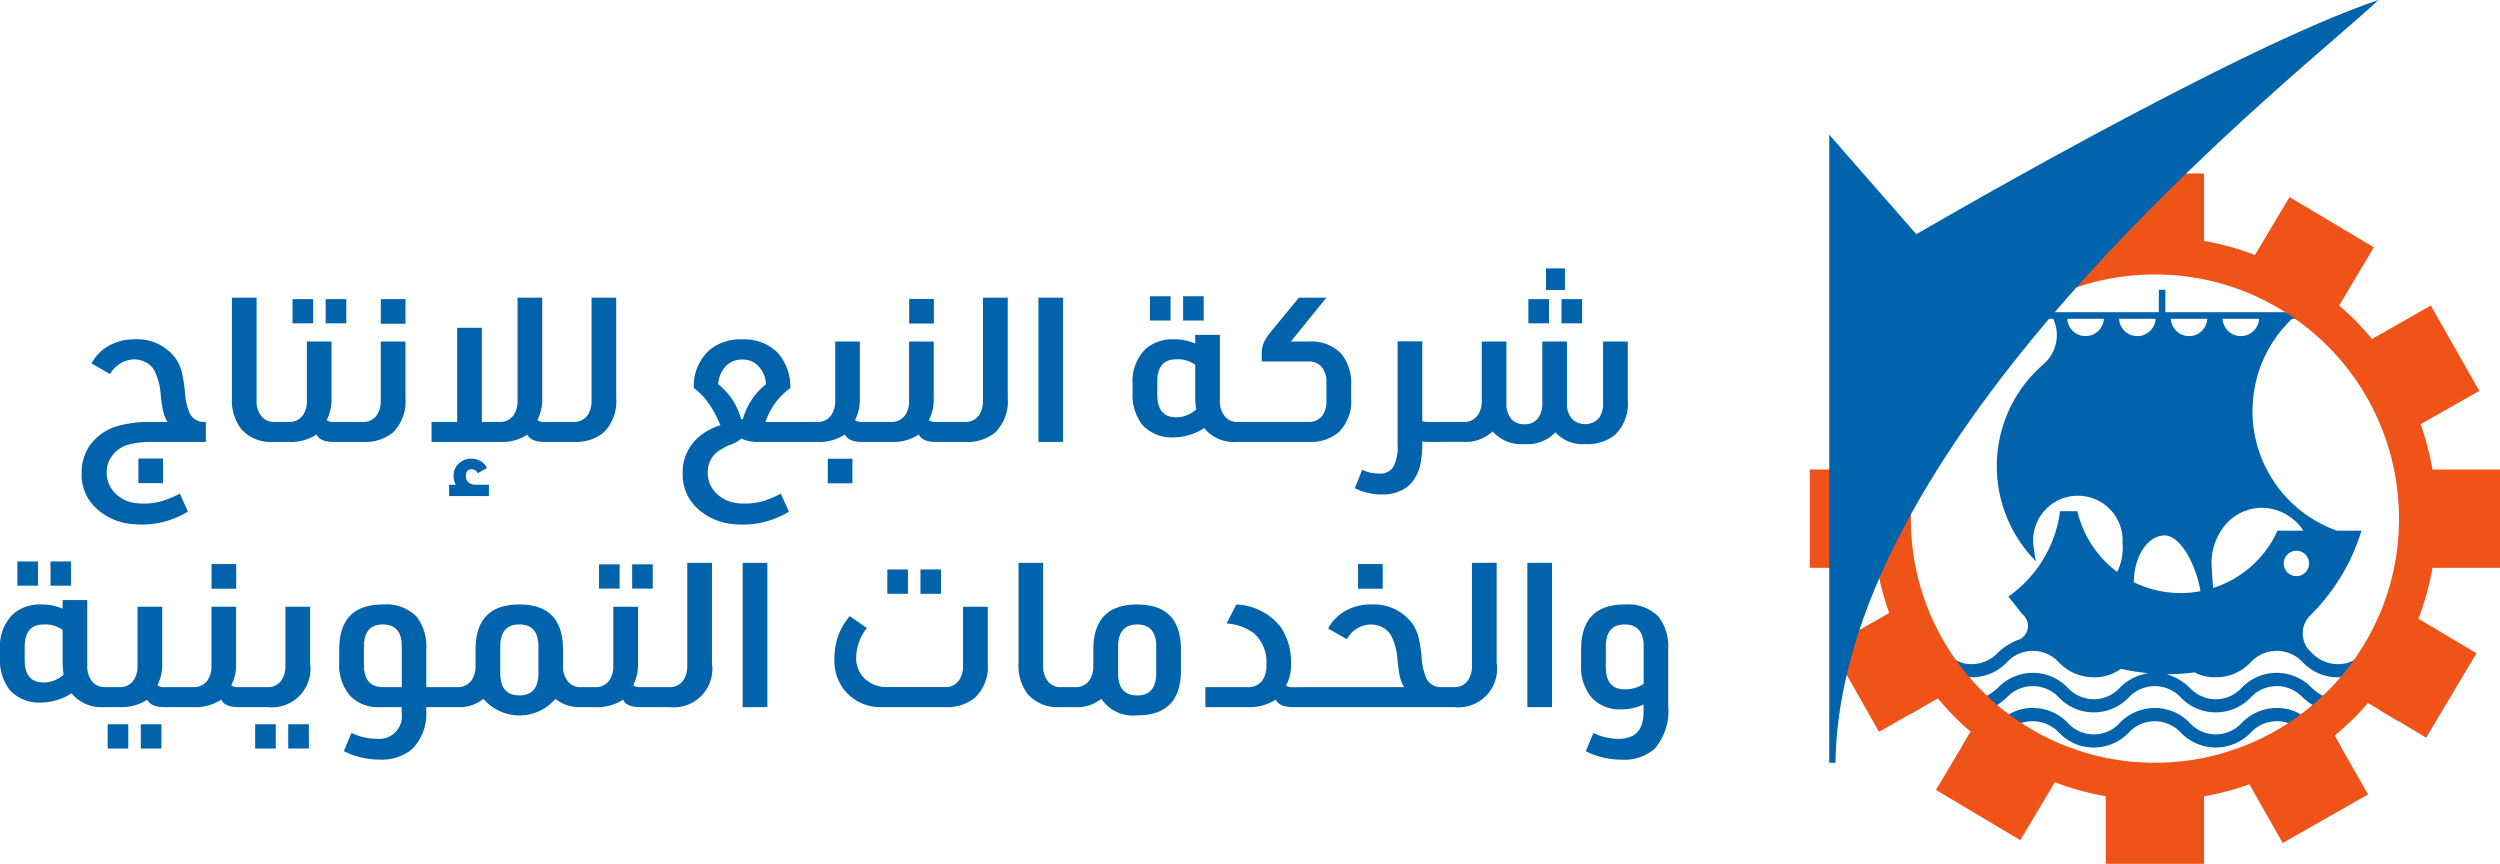 <svg xmlns="http://www.w3.org/2000/svg" width="197.988" height="68.407" viewBox="0 0 197.988 68.407">
  <g id="Group_57" data-name="Group 57" transform="translate(-1449.672 -23.593)">
    <path id="Path_106" data-name="Path 106" d="M50.784,17.224a2.427,2.427,0,0,0-1.264.912,2.122,2.122,0,0,0-.4,1.264,2.264,2.264,0,0,0,.8,1.776,2.624,2.624,0,0,0,1.424.656,4.977,4.977,0,0,0,.7.048A5.236,5.236,0,0,0,53.44,21.7a7.728,7.728,0,0,0,1.472-.608l.64,1.424a6.935,6.935,0,0,1-3.616,1.024,5.7,5.7,0,0,1-.72-.032A4.794,4.794,0,0,1,48.3,22.264,3.617,3.617,0,0,1,47.136,19.5a3.788,3.788,0,0,1,.672-2.256,4.177,4.177,0,0,1,1.872-1.408,8.734,8.734,0,0,1,2.5-.416h1.76a3.238,3.238,0,0,1-.344-.832,10.761,10.761,0,0,1-.2-1.36,4.889,4.889,0,0,0-.5-1.888,1.636,1.636,0,0,0-.664-.64,1.957,1.957,0,0,0-.952-.24,2.256,2.256,0,0,0-1.888,1.168l-1.472-.848a3.47,3.47,0,0,1,1.392-1.408,3.97,3.97,0,0,1,1.984-.5,3.808,3.808,0,0,1,3.28,1.5,3.433,3.433,0,0,1,.48,1.024,12.332,12.332,0,0,1,.272,1.744,4.5,4.5,0,0,0,.384,1.616,1.229,1.229,0,0,0,1.2.656h.064V17H52.752A6.977,6.977,0,0,0,50.784,17.224Zm2.8,3.04H51.632V18.312h1.952ZM60.992,5.576V13.72A1.849,1.849,0,0,0,61.408,15a1.239,1.239,0,0,0,.976.416H62.8V17h-.448a3.152,3.152,0,0,1-2.576-1.024,3.732,3.732,0,0,1-.736-2.464V5.576Zm4.48,2.032H63.84V5.688h1.632Zm2.624,0H66.464V5.688H68.1ZM68.656,17H67.1q-1.088,0-1.36-.592A3.7,3.7,0,0,1,63.552,17H62.5V15.416h1.056a1.282,1.282,0,0,0,1.1-.528,1.965,1.965,0,0,0,.32-1.168V9.048h1.952v4.464a3.584,3.584,0,0,1-.384,1.76.841.841,0,0,0,.56.144h1.552Zm4.128-9.36H70.832V5.688h1.952Zm0,1.408v4.464a3.466,3.466,0,0,1-1.008,2.752A3.5,3.5,0,0,1,69.408,17H68.352V15.416h1.056a1.282,1.282,0,0,0,1.1-.528,1.965,1.965,0,0,0,.32-1.168V9.048ZM85.344,17H83.792q-1.056,0-1.36-.576A3.643,3.643,0,0,1,80.24,17H74.848V15.416H76.88V7.96h1.952v7.456H80.24a1.282,1.282,0,0,0,1.1-.528,1.965,1.965,0,0,0,.32-1.168V5.576h1.952v7.936a3.585,3.585,0,0,1-.384,1.76.841.841,0,0,0,.56.144h1.552Zm-5.952,4.288H76.24v-.9h.528a1.469,1.469,0,0,1-.176-.72,1.285,1.285,0,0,1,.416-.96,1.4,1.4,0,0,1,1.008-.384,1.426,1.426,0,0,1,.736.208,1.084,1.084,0,0,1,.48.528l-.72.416-.032-.048a.52.52,0,0,0-.448-.272q-.464,0-.464.56a.609.609,0,0,0,.216.488.821.821,0,0,0,.552.184h1.056ZM89.472,5.576v7.936a3.466,3.466,0,0,1-1.008,2.752A3.5,3.5,0,0,1,86.1,17H85.04V15.416H86.1a1.282,1.282,0,0,0,1.1-.528,1.965,1.965,0,0,0,.32-1.168V5.576Zm9.968,3.3a3.73,3.73,0,0,1,2.832,1.072,4.083,4.083,0,0,1,.992,2.784,5.39,5.39,0,0,0-1.968,2.688h3.344V17H100.8a3.013,3.013,0,0,1-1.424-.272,2.458,2.458,0,0,1-.912.512,3.851,3.851,0,0,0-.736.384,1.918,1.918,0,0,0-.744.744A2.078,2.078,0,0,0,96.72,19.4a2.264,2.264,0,0,0,.8,1.776,2.785,2.785,0,0,0,1.424.656,4.977,4.977,0,0,0,.7.048,5.236,5.236,0,0,0,1.392-.176,7.728,7.728,0,0,0,1.472-.608l.64,1.424a6.935,6.935,0,0,1-3.616,1.024,5.7,5.7,0,0,1-.72-.032A4.794,4.794,0,0,1,95.9,22.264,3.617,3.617,0,0,1,94.736,19.5a3.667,3.667,0,0,1,1.136-2.768,4.805,4.805,0,0,1,1.856-1.056q-.192-.448-.368-.8a8.886,8.886,0,0,0-.816-1.272,5.058,5.058,0,0,0-.928-.872A3.86,3.86,0,0,1,96.88,9.7,3.888,3.888,0,0,1,99.44,8.872Zm0,1.6a1.754,1.754,0,0,0-1.312.544,2.291,2.291,0,0,0-.576,1.408,5.247,5.247,0,0,1,1.792,2.7q.032.08.1.08.048,0,.08-.08a5.367,5.367,0,0,1,1.808-2.7,2.205,2.205,0,0,0-.72-1.552A1.764,1.764,0,0,0,99.44,10.472ZM110.5,17h-1.552q-1.088,0-1.36-.592a3.7,3.7,0,0,1-2.192.592h-1.056V15.416h1.056a1.282,1.282,0,0,0,1.1-.528,1.965,1.965,0,0,0,.32-1.168V9.048h1.952v4.464a3.584,3.584,0,0,1-.384,1.76.841.841,0,0,0,.56.144H110.5Zm-2.32,3.28h-1.952V18.328h1.952Zm6.448-12.656h-1.952V5.672h1.952ZM116.352,17H114.8q-1.088,0-1.36-.592a3.7,3.7,0,0,1-2.192.592h-1.056V15.416h1.056a1.282,1.282,0,0,0,1.1-.528,1.965,1.965,0,0,0,.32-1.168V9.048h1.952v4.464a3.584,3.584,0,0,1-.384,1.76.841.841,0,0,0,.56.144h1.552ZM120.48,5.576v7.936a3.466,3.466,0,0,1-1.008,2.752A3.5,3.5,0,0,1,117.1,17h-1.056V15.416H117.1a1.282,1.282,0,0,0,1.1-.528,1.965,1.965,0,0,0,.32-1.168V5.576Zm4.384,0V17h-1.952V5.576Zm8.512,1.808h-1.632V5.464h1.632Zm2.624,0h-1.632V5.464H136Zm1.28,1.136v5.2a1.871,1.871,0,0,0,.4,1.264,1.236,1.236,0,0,0,.992.432h.416V17h-.448a3.054,3.054,0,0,1-2.608-1.1,3.919,3.919,0,0,1-1.112.528,4.207,4.207,0,0,1-1.256.208,3.148,3.148,0,0,1-2.512-.976,3.86,3.86,0,0,1-.784-2.592V12.44a3.582,3.582,0,0,1,1.04-2.816,3.275,3.275,0,0,1,2.256-.752,4.106,4.106,0,0,1,1.664.336V8.52Zm-3.456,1.936q-1.5,0-1.5,1.76v1.056q0,1.776,1.5,1.776a2.366,2.366,0,0,0,1.584-.624,5.925,5.925,0,0,1-.08-1.1V10.888A2.318,2.318,0,0,0,133.824,10.456ZM142.9,9.048H144.3a3.311,3.311,0,0,1,2.592.96,3.68,3.68,0,0,1,.784,2.528v.976a3.437,3.437,0,0,1-1.024,2.752A3.471,3.471,0,0,1,144.3,17h-5.52V15.416h5.52a1.3,1.3,0,0,0,1.12-.528,2,2,0,0,0,.3-1.168V12.328a1.885,1.885,0,0,0-.4-1.3,1.354,1.354,0,0,0-1.024-.4h-3.7v-.624a2.154,2.154,0,0,1,.16-.864,4.523,4.523,0,0,1,.624-.944l2.16-2.624h2.176ZM155.024,17h-1.216q-.176,0-.5-.032a8.5,8.5,0,0,1-.16,1.872,3.5,3.5,0,0,1-.576,1.248,2.378,2.378,0,0,1-.992.784,3.392,3.392,0,0,1-1.408.288,4.8,4.8,0,0,1-2.208-.5l.592-1.456a3.027,3.027,0,0,0,1.312.3,1.258,1.258,0,0,0,1.152-.528,3.47,3.47,0,0,0,.336-1.776V9.032h1.952v6.32a1.272,1.272,0,0,0,.432.064h1.28Zm9.584-12.032h-1.5V3.256h1.5Zm-1.264,2.64h-1.632V5.688h1.632Zm2.624,0h-1.632V5.688h1.632Zm3.616,1.44V13.7a3.437,3.437,0,0,1-1.024,2.752,3.523,3.523,0,0,1-2.352.72,2.936,2.936,0,0,1-2.352-.928,3.109,3.109,0,0,1-2.464.928,3.04,3.04,0,0,1-2.512-1.008,3.114,3.114,0,0,1-2.3.832h-1.84V15.416h1.84a1.3,1.3,0,0,0,1.12-.528,1.965,1.965,0,0,0,.32-1.168V9.048h1.952V13.9a1.885,1.885,0,0,0,.4,1.3,1.354,1.354,0,0,0,1.024.4,1.3,1.3,0,0,0,1.12-.528,2,2,0,0,0,.3-1.168V9.048h1.952v4.864a1.778,1.778,0,0,0,.416,1.28,1.495,1.495,0,0,0,2.144-.112,2,2,0,0,0,.3-1.168V9.048ZM43.68,28.384H42.048v-1.92H43.68Zm2.624,0H44.672v-1.92H46.3Zm1.28,1.136v5.2a1.871,1.871,0,0,0,.4,1.264,1.236,1.236,0,0,0,.992.432h.416V38h-.448a3.054,3.054,0,0,1-2.608-1.1,3.92,3.92,0,0,1-1.112.528,4.206,4.206,0,0,1-1.256.208,3.148,3.148,0,0,1-2.512-.976,3.86,3.86,0,0,1-.784-2.592V33.44a3.582,3.582,0,0,1,1.04-2.816,3.275,3.275,0,0,1,2.256-.752,4.106,4.106,0,0,1,1.664.336V29.52Zm-3.456,1.936q-1.5,0-1.5,1.76v1.056q0,1.776,1.5,1.776a2.366,2.366,0,0,0,1.584-.624,5.925,5.925,0,0,1-.08-1.1V31.888A2.318,2.318,0,0,0,44.128,31.456ZM55.248,38H53.7q-1.088,0-1.36-.592A3.7,3.7,0,0,1,50.144,38H49.088V36.416h1.056a1.282,1.282,0,0,0,1.1-.528,1.965,1.965,0,0,0,.32-1.168V30.048H53.52v4.464a3.584,3.584,0,0,1-.384,1.76.841.841,0,0,0,.56.144h1.552Zm-4.416,3.28H49.2V39.36h1.632Zm2.624,0H51.824V39.36h1.632Zm5.92-12.656H57.424V26.672h1.952ZM61.1,38H59.552q-1.088,0-1.36-.592A3.7,3.7,0,0,1,56,38H54.944V36.416H56a1.282,1.282,0,0,0,1.1-.528,1.965,1.965,0,0,0,.32-1.168V30.048h1.952v4.464a3.584,3.584,0,0,1-.384,1.76.841.841,0,0,0,.56.144H61.1Zm4.128-7.952v4.464A3.055,3.055,0,0,1,61.856,38H60.8V36.416h1.056a1.282,1.282,0,0,0,1.1-.528,1.965,1.965,0,0,0,.32-1.168V30.048ZM62.512,41.28H60.88V39.36h1.632Zm2.624,0H63.5V39.36h1.632Zm5.856-11.408a3.389,3.389,0,0,1,2.672.96,3.865,3.865,0,0,1,.768,2.608v2.976H76.16V38H74.432v.3a3.974,3.974,0,0,1-1.136,3.04,3.807,3.807,0,0,1-2.576.816,6.218,6.218,0,0,1-2.816-.672l.608-1.44a4.615,4.615,0,0,0,1.968.464,1.8,1.8,0,0,0,2-2.064V38H70.768a3.056,3.056,0,0,1-2.4-.928,3.786,3.786,0,0,1-.832-2.64V33.44Q67.536,29.872,70.992,29.872Zm0,1.584q-1.5,0-1.5,1.76V34.64q0,1.776,1.5,1.776h1.5v-3.2Q72.5,31.456,70.992,31.456ZM87.072,38h-.448a2.955,2.955,0,0,1-1.968-.656,3.747,3.747,0,0,1-5.7,0A3.008,3.008,0,0,1,76.912,38H75.856V36.416h1.056a1.282,1.282,0,0,0,1.1-.528,1.965,1.965,0,0,0,.32-1.168V33.44q0-3.568,3.472-3.568,3.456,0,3.456,3.568v1.28A1.849,1.849,0,0,0,85.68,36a1.239,1.239,0,0,0,.976.416h.416Zm-3.76-2.688v-2.1q0-1.76-1.5-1.76-1.52,0-1.52,1.76v2.1q0,1.76,1.52,1.76Q83.312,37.072,83.312,35.312Zm6.432-6.7H88.112v-1.92h1.632Zm2.624,0H90.736v-1.92h1.632ZM92.928,38H91.376q-1.088,0-1.36-.592A3.7,3.7,0,0,1,87.824,38H86.768V36.416h1.056a1.282,1.282,0,0,0,1.1-.528,1.965,1.965,0,0,0,.32-1.168V30.048H91.2v4.464a3.584,3.584,0,0,1-.384,1.76.841.841,0,0,0,.56.144h1.552Zm4.128-11.424v7.936A3.055,3.055,0,0,1,93.68,38H92.624V36.416H93.68a1.282,1.282,0,0,0,1.1-.528,1.965,1.965,0,0,0,.32-1.168V26.576Zm4.384,0V38H99.488V26.576Zm11.136,2.448h-1.632V27.1h1.632Zm2.624,0h-1.632V27.1H115.2Zm3.7,1.024v4.464a3.437,3.437,0,0,1-1.024,2.752A3.471,3.471,0,0,1,115.52,38h-4.96a3.651,3.651,0,0,1-2.976-1.3,3.691,3.691,0,0,1-.832-2.4,5.79,5.79,0,0,1,.288-1.912,5.145,5.145,0,0,1,.928-1.592l1.36.944a3.708,3.708,0,0,0-.848,2.384,2.163,2.163,0,0,0,.688,1.632,2.533,2.533,0,0,0,1.824.656h4.528a1.282,1.282,0,0,0,1.1-.528,1.965,1.965,0,0,0,.32-1.168V30.048Zm4.384-3.472V34.72A1.849,1.849,0,0,0,123.7,36a1.239,1.239,0,0,0,.976.416h.416V38h-.448a3.152,3.152,0,0,1-2.576-1.024,3.732,3.732,0,0,1-.736-2.464V26.576Zm7.456,3.3q3.456,0,3.456,3.568V35.1q0,3.552-3.456,3.552a3.017,3.017,0,0,1-2.848-1.312A3.008,3.008,0,0,1,125.84,38h-1.056V36.416h1.056a1.282,1.282,0,0,0,1.1-.528,1.965,1.965,0,0,0,.32-1.168V33.44Q127.264,29.872,130.736,29.872Zm1.5,5.44v-2.1q0-1.76-1.5-1.76-1.52,0-1.52,1.76v2.1q0,1.76,1.52,1.76Q132.24,37.072,132.24,35.312ZM144.336,38h-1.264Q142,38,141.7,37.408a3.793,3.793,0,0,1-2.24.592h-3.328V36.416h3.328a1.339,1.339,0,0,0,1.184-.528,2.011,2.011,0,0,0,.32-1.216,3.061,3.061,0,0,0-.976-2.512,4.069,4.069,0,0,0-2.176-.784l.768-1.5a4.68,4.68,0,0,1,3.5,1.76,4.933,4.933,0,0,1,.832,2.96,3.168,3.168,0,0,1-.4,1.7.93.93,0,0,0,.544.128h1.28Zm5.84-9.376h-1.952V26.672h1.952Zm-.944,1.248a3.808,3.808,0,0,1,3.28,1.5A3.574,3.574,0,0,1,153,32.408a10.7,10.7,0,0,1,.264,1.736,4.864,4.864,0,0,0,.384,1.616,1.284,1.284,0,0,0,1.216.656h.208V38H144.048V36.416h7.824a3.029,3.029,0,0,1-.336-.832,12.322,12.322,0,0,1-.192-1.36,4.889,4.889,0,0,0-.5-1.888,1.661,1.661,0,0,0-.68-.648,2.01,2.01,0,0,0-.952-.232,2.193,2.193,0,0,0-1.872,1.168l-1.488-.848a3.47,3.47,0,0,1,1.392-1.408A3.97,3.97,0,0,1,149.232,29.872Zm9.968-3.3v7.936A3.055,3.055,0,0,1,155.824,38h-1.056V36.416h1.056a1.282,1.282,0,0,0,1.1-.528,1.965,1.965,0,0,0,.32-1.168V26.576Zm4.384,0V38h-1.952V26.576Zm5.76,3.3a3.389,3.389,0,0,1,2.672.96,3.865,3.865,0,0,1,.768,2.608v4.448a4.563,4.563,0,0,1-1.072,3.408,3.661,3.661,0,0,1-2.64.864,6.153,6.153,0,0,1-2.816-.672l.608-1.44a4.542,4.542,0,0,0,2,.464q1.968,0,1.968-2.112v-.608a4.044,4.044,0,0,1-1.712.384,3.056,3.056,0,0,1-2.4-.928,3.786,3.786,0,0,1-.832-2.64V33.44Q165.888,29.872,169.344,29.872Zm0,1.584q-1.5,0-1.5,1.76v1.6q0,1.776,1.5,1.776a2.624,2.624,0,0,0,1.5-.432V33.216Q170.848,31.456,169.344,31.456Z" transform="translate(1409 41.593)" fill="#0063ab"/>
    <g id="Group_10" data-name="Group 10" transform="translate(1177.549 -8.448)">
      <g id="Group_10-2" data-name="Group 10">
        <path id="Path_33" data-name="Path 33" d="M423.461,88.108a2.987,2.987,0,0,1,.69.07l-.69.38Z" fill="#0063ab"/>
        <path id="Path_34" data-name="Path 34" d="M457.011,90.3l.52.92a1.229,1.229,0,0,1-.27.02,3.83,3.83,0,0,1-2.76-1.17,3.7,3.7,0,0,0-1.16-.76,2.441,2.441,0,0,0-.91-.15,2.812,2.812,0,0,0-2.07.91,3.84,3.84,0,0,1-5.52,0,2.809,2.809,0,0,0-4.14,0,3.83,3.83,0,0,1-2.76,1.17,3.786,3.786,0,0,1-2.75-1.17,2.836,2.836,0,0,0-2.08-.91,2.617,2.617,0,0,0-.9.14,3.5,3.5,0,0,0-1.17.77,3.786,3.786,0,0,1-2.75,1.17,3.235,3.235,0,0,1-.79-.09l.57-.96a1.549,1.549,0,0,0,.22.01,2.8,2.8,0,0,0,2.07-.92,6.832,6.832,0,0,1,.87-.66,3.441,3.441,0,0,1,1.88-.51,3.832,3.832,0,0,1,2.76,1.17,2.8,2.8,0,0,0,2.07.92,2.765,2.765,0,0,0,2.07-.92,3.84,3.84,0,0,1,5.52,0,2.789,2.789,0,0,0,4.14,0,3.87,3.87,0,0,1,2.76-1.17,3.478,3.478,0,0,1,1.89.51,6.832,6.832,0,0,1,.87.66,2.794,2.794,0,0,0,1.95.91C457.1,90.228,457.051,90.258,457.011,90.3Z" fill="#0063ab"/>
        <path id="Path_35" data-name="Path 35" d="M462.091,88.108v1.05h-.01l-1.35-.8A3.55,3.55,0,0,1,462.091,88.108Z" fill="#0063ab"/>
        <path id="Path_36" data-name="Path 36" d="M445.921,85.288a3.474,3.474,0,0,0,1.68.39,3.786,3.786,0,0,0,2.75-1.17,2.811,2.811,0,0,1,4.16,0,3.786,3.786,0,0,0,2.75,1.17,1.548,1.548,0,0,0,.22-.01,3.864,3.864,0,0,0,2.54-1.16,2.836,2.836,0,0,1,2.07-.92v-1.04a3.83,3.83,0,0,0-2.76,1.17,4.3,4.3,0,0,1-.81.61,2.416,2.416,0,0,1-1.26.31,2.878,2.878,0,0,1-2.08-.92.01.01,0,0,0-.01-.01,2,2,0,0,1-.09-2.93,15.93,15.93,0,0,0,4.06-6.71H457.2a10.052,10.052,0,0,1-6.69-9.49,2.346,2.346,0,0,1,.01-.27,9.982,9.982,0,0,1,3.13-7.02h1.3v-.52h-11.34v-1.78h-.52v1.78h-9.43v.52h1.08c.05.13.1.26.14.39a3.06,3.06,0,0,1-.97,3.25,10.655,10.655,0,0,0-3.65,8.03,10.413,10.413,0,0,0,.06,1.13,10.663,10.663,0,0,0,3.05,6.41,4.355,4.355,0,0,1-.15-.89,3.545,3.545,0,1,1,7-.54,4.5,4.5,0,0,1-.42,2.27,8.4,8.4,0,0,1-3.16-4.81h-1.37a9.765,9.765,0,0,1-3.27,6.11,10.167,10.167,0,0,1-.82.65c.23.29.65.82,1.09,1.38a1.194,1.194,0,0,1,.35.45,1.136,1.136,0,0,1,.11.49,1.2,1.2,0,0,1-.73,1.1h-.01a.88.88,0,0,1-.15.05,4.736,4.736,0,0,0-1.48.96,2.836,2.836,0,0,1-2.07.92,2.4,2.4,0,0,1-1.25-.31.01.01,0,0,1-.01-.01,4.98,4.98,0,0,1-.81-.6,3.83,3.83,0,0,0-2.76-1.17v1.04a2.8,2.8,0,0,1,2.07.92,3.826,3.826,0,0,0,2.56,1.16,1.34,1.34,0,0,0,.2.01,3.786,3.786,0,0,0,2.75-1.17,2.8,2.8,0,0,1,4.15,0,3.786,3.786,0,0,0,2.75,1.17,3.47,3.47,0,0,0,2.14-.67,17.242,17.242,0,0,0,2.19.35,3.979,3.979,0,0,0-2.26,1.14,2.8,2.8,0,0,1-2.07.92,2.836,2.836,0,0,1-2.07-.92,3.829,3.829,0,0,0-5.51,0,4.427,4.427,0,0,1-.87.64,2.445,2.445,0,0,1-1.2.28,2.819,2.819,0,0,1-2.07-.92,3.83,3.83,0,0,0-2.76-1.17v1.05a2.83,2.83,0,0,1,2.07.91c.02.02.05.04.07.06a3.767,3.767,0,0,0,2.69,1.11,3.419,3.419,0,0,0,2-.58,6.511,6.511,0,0,0,.75-.59,2.821,2.821,0,0,1,4.15,0,3.786,3.786,0,0,0,2.75,1.17,3.83,3.83,0,0,0,2.76-1.17,2.809,2.809,0,0,1,4.14,0,3.84,3.84,0,0,0,5.52,0,2.809,2.809,0,0,1,4.14,0,6.46,6.46,0,0,0,.75.58,3.429,3.429,0,0,0,2.01.59,3.83,3.83,0,0,0,2.76-1.17,2.83,2.83,0,0,1,2.07-.91v-1.05a3.786,3.786,0,0,0-2.75,1.17,2.86,2.86,0,0,1-2.08.92,2.432,2.432,0,0,1-1.19-.28,3.881,3.881,0,0,1-.88-.64,3.84,3.84,0,0,0-5.52,0,2.789,2.789,0,0,1-4.14,0,4.281,4.281,0,0,0-1.83-1.06h.1A16.529,16.529,0,0,0,445.921,85.288Zm-8.63-26.63a1.449,1.449,0,0,1-1.45-1.37h2.9A1.456,1.456,0,0,1,437.291,58.658Zm17.7,18a1.005,1.005,0,1,1-1.01-1A1,1,0,0,1,454.991,76.658Zm-3.96-19.37a1.447,1.447,0,0,1-2.89,0Zm-3.01,16.78a3.836,3.836,0,0,1,2.94-1.8c.04,0,.07-.01.11-.01a3.988,3.988,0,0,1,3.47,1.81h-2.05a8.4,8.4,0,0,1-5.1,4.54c-.03-.27-.1-1.44-.11-1.59A4.68,4.68,0,0,1,448.021,74.068Zm-1.09-16.78a1.447,1.447,0,0,1-2.89,0Zm-6.99,0h2.89a1.414,1.414,0,0,1-.59,1.09,1.337,1.337,0,0,1-.85.28,1.445,1.445,0,0,1-1.45-1.37Zm1.17,20.86c.02-1.99,1.01-3.59,2.34-3.7s2.6,2.34,2.94,4.41a8.013,8.013,0,0,1-1.56.15A8.408,8.408,0,0,1,441.111,78.148Z" fill="#0063ab"/>
      </g>
      <path id="Path_37" data-name="Path 37" d="M470.111,77.008v-7.78h-5.35a21.518,21.518,0,0,0-.94-3.59l4.65-2.64-3.84-6.76-4.66,2.65a21.007,21.007,0,0,0-2.6-2.65l2.75-4.61-6.68-3.98-2.74,4.59a21.083,21.083,0,0,0-4.03-1.12v-5.34h-7.78v5.34a22.277,22.277,0,0,0-3.59.95l-2.64-4.64-6.76,3.84,2.65,4.66a20.27,20.27,0,0,0-2.65,2.59l-4.6-2.74-3.99,6.68,4.6,2.74a21.085,21.085,0,0,0-1.12,4.03h-5.34v7.78h5.34a21.427,21.427,0,0,0,.95,3.58l-4.65,2.64,3.84,6.77,2.53-1.44.69-.38,1.45-.83a19.589,19.589,0,0,0,2.59,2.64l-.12.2-.57.96-2.06,3.45,6.68,3.98,2.74-4.59a21.062,21.062,0,0,0,4.03,1.11v5.35h7.78V95.1a20.378,20.378,0,0,0,3.59-.95l2.64,4.65,6.76-3.84-2.13-3.74-.52-.92c.04-.04.09-.07.13-.11a18.978,18.978,0,0,0,2.51-2.48l1.08.65,1.35.8h.01l2.17,1.3,3.99-6.68-4.6-2.74a21.061,21.061,0,0,0,1.11-4.03Zm-8.39,0a18.771,18.771,0,0,1-.68,2.47,19.108,19.108,0,0,1-2.52,4.85,14.989,14.989,0,0,1-1.04,1.34c-.14.17-.28.33-.43.49a12.944,12.944,0,0,1-.98.98,6.769,6.769,0,0,1-.56.52,2.393,2.393,0,0,1-.26.21,10.9,10.9,0,0,1-.93.75c-.32.24-.65.47-.98.69a18.934,18.934,0,0,1-4.58,2.19,18.367,18.367,0,0,1-2.09.56,19.6,19.6,0,0,1-7.78,0,18.774,18.774,0,0,1-2.47-.68,18.968,18.968,0,0,1-4.21-2.08c-.33-.21-.66-.44-.98-.68s-.64-.49-.94-.74c-.19-.16-.37-.33-.55-.49-.08-.08-.17-.16-.25-.25a16.943,16.943,0,0,1-1.25-1.29l-.15-.18a15.1,15.1,0,0,1-1.05-1.34.01.01,0,0,1-.01-.01,18.841,18.841,0,0,1-2.64-5.24,18.557,18.557,0,0,1-.55-2.07,19.594,19.594,0,0,1,0-7.78,18.771,18.771,0,0,1,.68-2.47,19.248,19.248,0,0,1,3.98-6.68,18.412,18.412,0,0,1,1.55-1.51,19,19,0,0,1,6.75-3.84,18.367,18.367,0,0,1,2.09-.56,19.6,19.6,0,0,1,7.78,0,19.077,19.077,0,0,1,6.43,2.6,8.133,8.133,0,0,1,.78.52,18.052,18.052,0,0,1,1.94,1.55c.53.49,1.03,1,1.51,1.54a19.242,19.242,0,0,1,3.84,6.77,18.169,18.169,0,0,1,.55,2.08,19.6,19.6,0,0,1,0,7.78Zm-31.43,10.87a3.419,3.419,0,0,1-2,.58,3.767,3.767,0,0,1-2.69-1.11,19.589,19.589,0,0,0,2.59,2.64l-.12.2a1.549,1.549,0,0,0,.22.01,2.8,2.8,0,0,0,2.07-.92,6.832,6.832,0,0,1,.87-.66C430.911,88.378,430.591,88.128,430.291,87.878Z" fill="#ef5318"/>
      <path id="Path_38" data-name="Path 38" d="M416.991,42.711l6.895,7.879s25.279-14.774,36.605-18.549c-5.879,5.552-42.623,33.936-43.007,60.407h-.493Z" fill="#0063ab"/>
    </g>
  </g>
</svg>

